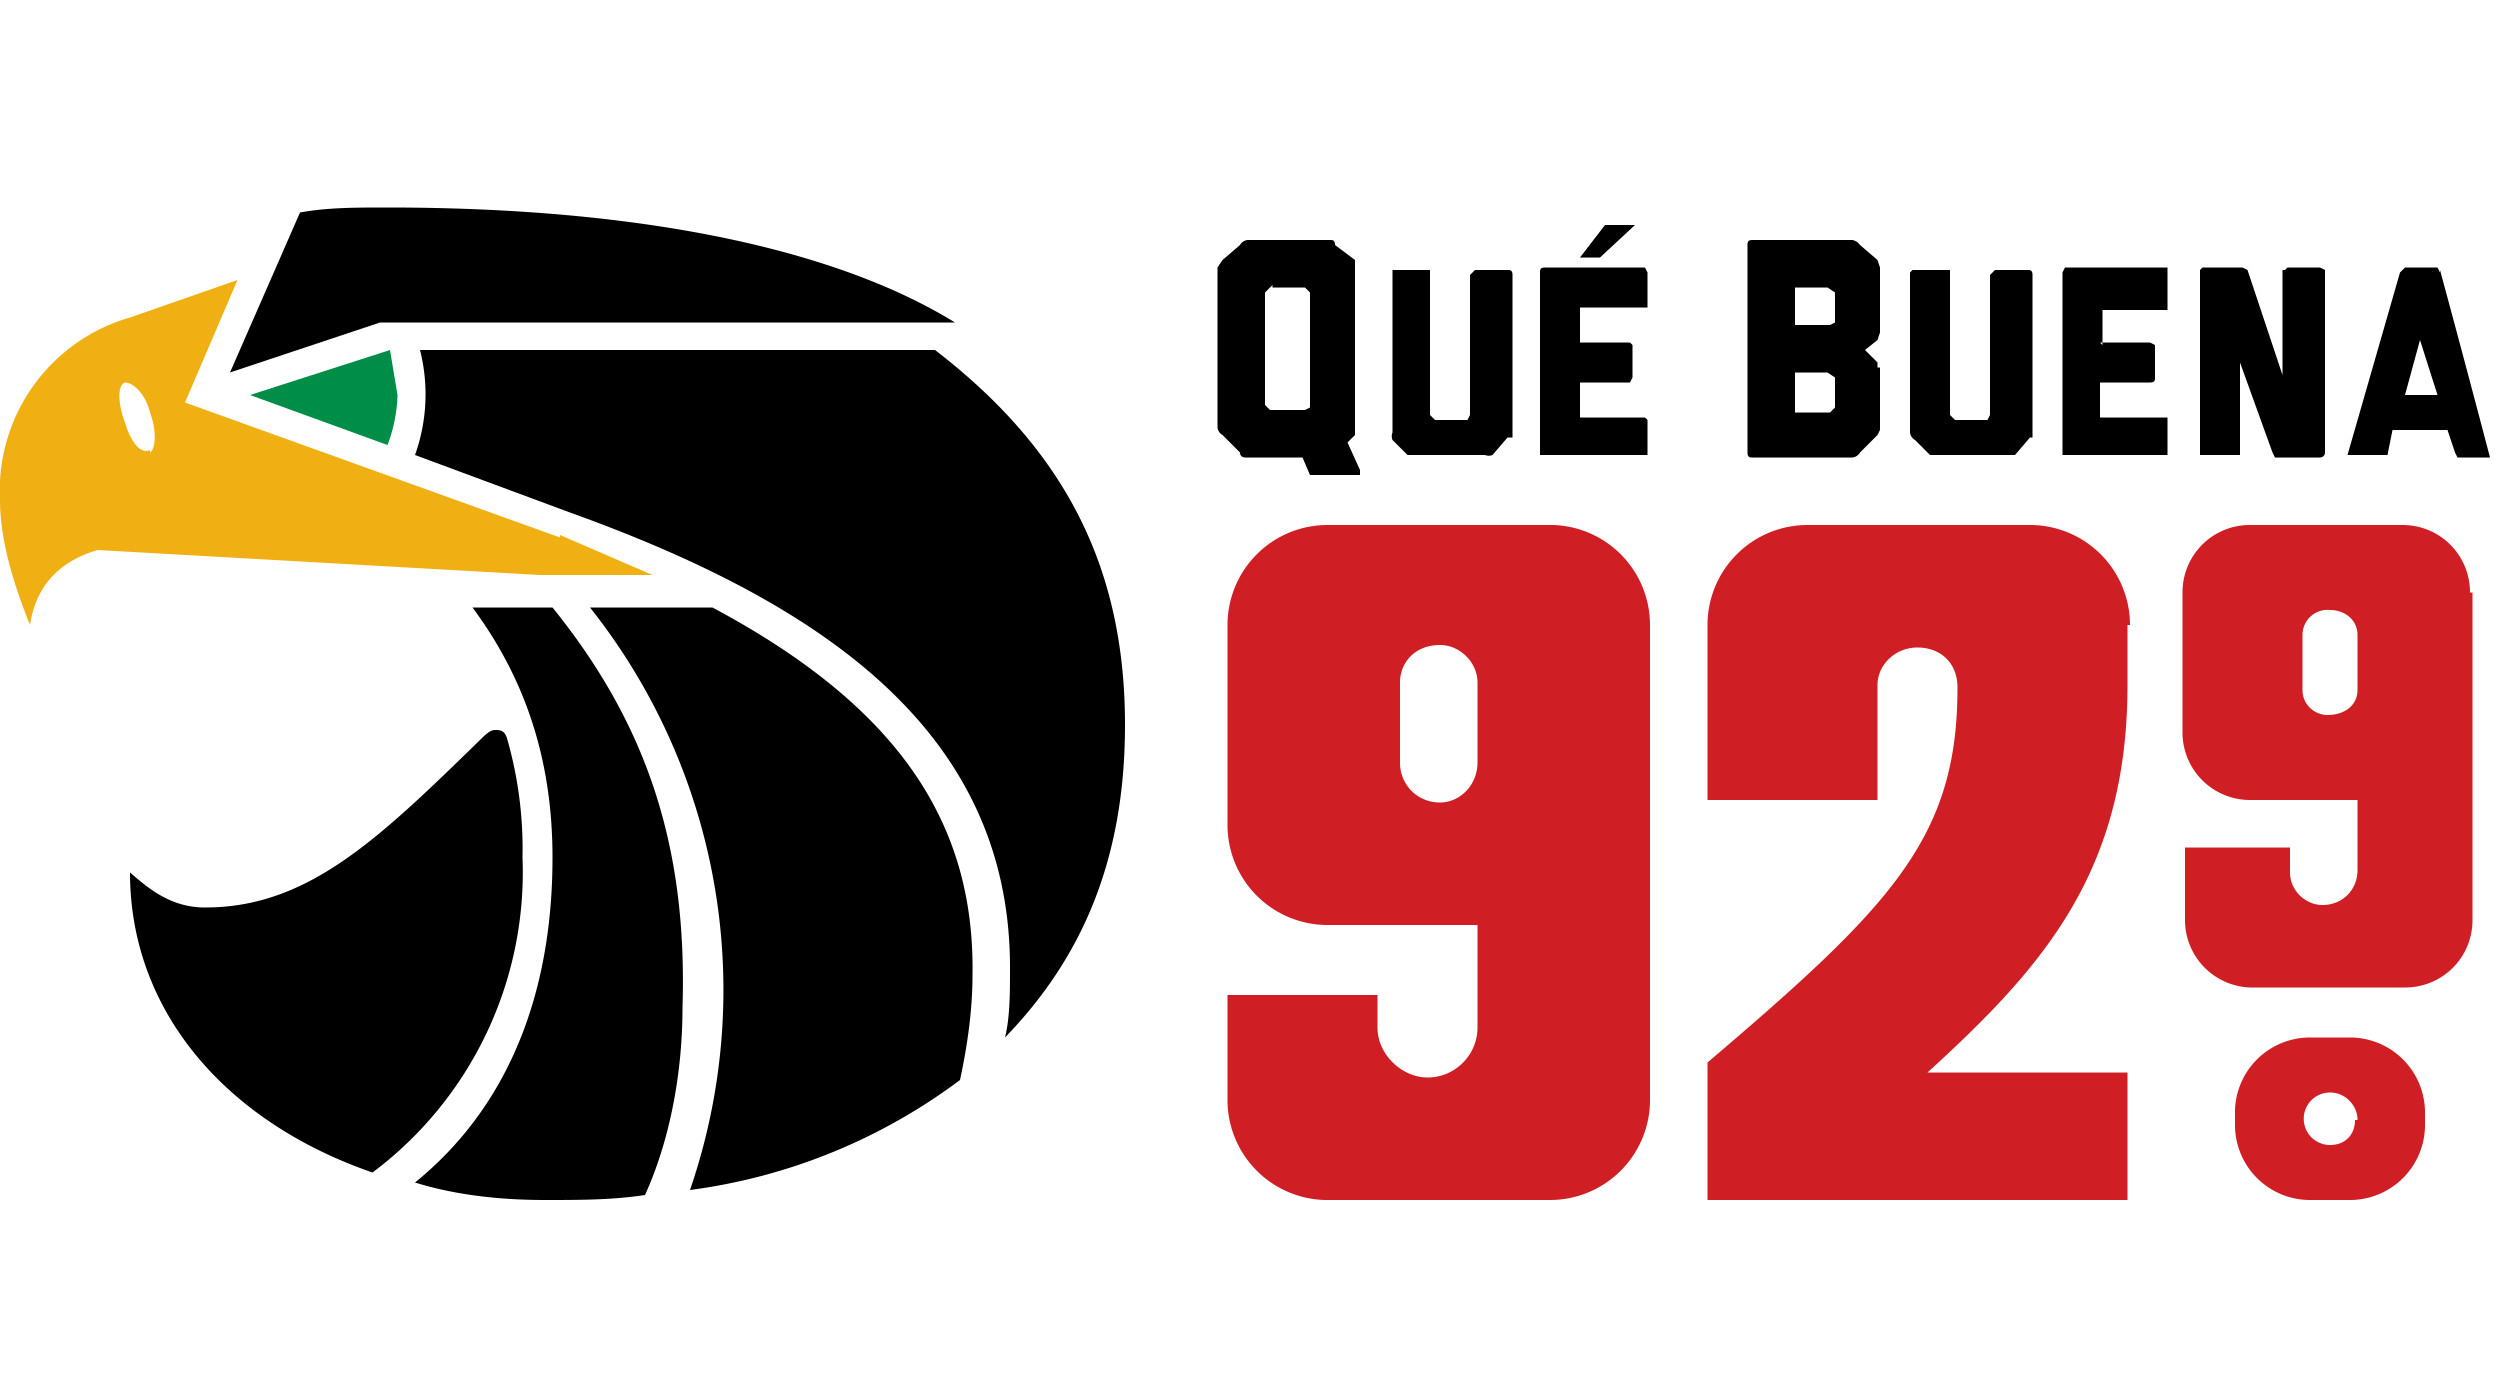 <svg width="100" height="56" xmlns="http://www.w3.org/2000/svg"><g fill="none" fill-rule="evenodd"><path d="M59.1 27.3c0-.8-.7-1.5-1.5-1.5-1 0-1.6.7-1.6 1.5v3.2c0 .9.7 1.6 1.6 1.6.8 0 1.5-.7 1.5-1.6v-3.2zM66 25V44a4 4 0 0 1-4 4h-9a4 4 0 0 1-3.9-4v-4.2h6v1.3c0 1.1 1 2 2 2 1.1 0 2-.9 2-2V37h-6a4 4 0 0 1-4-4v-8a4 4 0 0 1 4-4h9a4 4 0 0 1 3.9 4zm28.3 19.8c0-.6-.5-1.1-1.1-1.1a1 1 0 1 0 0 2.1c.6 0 1-.4 1-1zm2.7-.2v.4a3 3 0 0 1-3 3h-1.6a3 3 0 0 1-3-3v-.4a3 3 0 0 1 3-3.1H94a3 3 0 0 1 3 3zm-2.7-19.2c0-.6-.5-1-1.1-1a1 1 0 0 0-1.1 1v2.2c0 .6.5 1 1 1 .7 0 1.2-.4 1.2-1v-2.2zm4.6-1.7v13.1c0 1.5-1.2 2.7-2.7 2.7h-6a2.7 2.7 0 0 1-2.8-2.7v-2.9h4.2v1c0 .7.6 1.3 1.3 1.3.8 0 1.4-.6 1.4-1.4V32H90a2.7 2.7 0 0 1-2.7-2.7v-5.6c0-1.5 1.2-2.7 2.7-2.7h6.1c1.5 0 2.7 1.2 2.7 2.7zM85.1 25v2.4c0 7.5-3.4 11.3-8 15.5h8V48H68.3v-5.5c7.4-6.3 10-9 10-15 0-1-.7-1.6-1.6-1.6-.9 0-1.6.7-1.6 1.5V32h-6.8v-7a4 4 0 0 1 4-4h8.9a4 4 0 0 1 4 4z" fill="#CF1F25" fill-rule="nonzero"/><path d="M45 29c0-6.3-2.4-11-7.6-15H16.8a7.2 7.2 0 0 1-.2 4.2l6.2 2.3c10 3.6 17.6 8.7 17.6 18.2 0 1 0 2-.2 2.8 3-3.1 4.8-7 4.8-12.5zm-24.1 5.3a16 16 0 0 0-.6-4.7c-.1-.4-.3-.4-.5-.4s-.4.2-.6.4c-4.1 4-6.9 6.7-11 6.7-1.4 0-2.3-.8-3-1.4 0 5.6 3.9 10 9.7 12a15 15 0 0 0 6-12.6zm-2-10c2 2.7 3.2 5.9 3.2 10 0 5.5-1.8 10-5.5 13 1.6.5 3.4.7 5.2.7 1.4 0 2.7 0 4-.2 1-2.2 1.5-4.9 1.5-7.5.2-6.4-1.4-11.3-5.2-16h-3.2zm9.6 0h-4.9a24.6 24.6 0 0 1 4 23.3 23 23 0 0 0 10.8-4.4c.3-1.4.5-2.8.5-4.2.1-6.2-3.1-10.8-10.4-14.7zM15.2 12.9l-6 2L12 8.5c1.1-.2 2.2-.2 3.5-.2 10.3 0 18 1.7 22.7 4.6h-23z" fill="#000" fill-rule="nonzero"/><path d="M15.9 15.8a6 6 0 0 1-.4 2l-5.5-2 5.6-1.8.3 1.8" fill="#008D47"/><path d="M6 18c-.4.2-.8-.4-1-1.1-.3-.8-.3-1.5 0-1.6.3 0 .8.4 1 1.2.3.8.2 1.5 0 1.6m16.4 3.4l-15-5.4 2.1-4.9-4.3 1.5A7.2 7.2 0 0 0 0 20c0 1.7.6 3.5 1.2 5 .3-2 1.7-2.7 2.7-3L21.6 23h4.5l-3.7-1.6" fill="#F0AF13" fill-rule="nonzero"/><path d="M50.9 11.4l-.3.3v4.5l.2.2h1.4l.2-.1v-4.5-.1l-.2-.2h-1.3zm3.5 7.5v.1h-1.8-.2l-.3-.7h-2.2-.1s-.2 0-.2-.2l-.7-.7a.4.4 0 0 1-.2-.3v-6.3-.1l.2-.3.7-.6a.4.4 0 0 1 .3-.2H53.2c.1 0 .2 0 .2.2l.8.6V17.4l-.3.3.5 1.1v.1z" fill="#000" fill-rule="nonzero"/><path d="M60.5 17.3v.2h-.2l-.6.7a.4.4 0 0 1-.3 0H56.3l-.6-.6a.4.4 0 0 1 0-.3v-6.4-.1h1.5V16.6l.2.2h1.3l.1-.2v-5.6l.2-.2h1.3c.1 0 .2 0 .2.2v6.4zM63.2 13.7h2l.1.1v1.3l-.1.2h-2v1.4h2.6l.1.1V18.2h-4.3v-7.3c0-.1 0-.2.2-.2h4l.1.2v1.4h-2.7v1.4z" fill="#000"/><path d="M71.8 16.5h1.4l.2-.2v-1.1-.1l-.3-.2h-1.3v1.6zm0-5V13h1.4l.2-.1v-1.1-.1l-.3-.2h-1.3zm3.4 1.7v.1l-.1.3-.5.4.5.5v.2h.1v2.5l-.1.2-.7.7a.4.4 0 0 1-.3.2h-4c-.1 0-.2 0-.2-.2V9.8c0-.1 0-.2.2-.2h4a.5.5 0 0 1 .3.2l.7.6.1.3v2.5z" fill="#000" fill-rule="nonzero"/><path d="M81.3 17.3v.2h-.1l-.6.7h-.2-2.9H77.2l-.6-.6a.4.4 0 0 1-.2-.3v-6.4l.1-.1H78V16.6l.2.2h1.3l.1-.2v-5.6l.2-.2h1.3c.1 0 .2 0 .2.2v6.4zM84 13.7h2l.2.1v1.3c0 .1 0 .2-.2.2h-2v1.4h2.7V18.2h-4.1-.1v-7.3l.1-.2h4.1V12.4h-2.6v1.4zM93 10.8v7.3a.2.2 0 0 1-.2.2h-1.7-.1l-.1-.2-1.3-3.6v3.7H88 88v-7.4l.1-.1h1.6l.2.1 1.4 4.2v.1-4.3h.1l.1-.1h1.3l.2.1" fill="#000"/><path d="M97.5 15.8l-.7-2.2-.6 2.2h1.3zm.1-5a927.4 927.4 0 0 1 2 7.5h-1.2-.1l-.1-.2-.3-.9h-2.2l-.2 1h-.1H93.9l2.1-7.3.2-.2h1.3l.1.2z" fill="#000" fill-rule="nonzero"/><path fill="#000" d="M65.4 9L64 10.3h-.8l1-1.3z"/></g></svg>